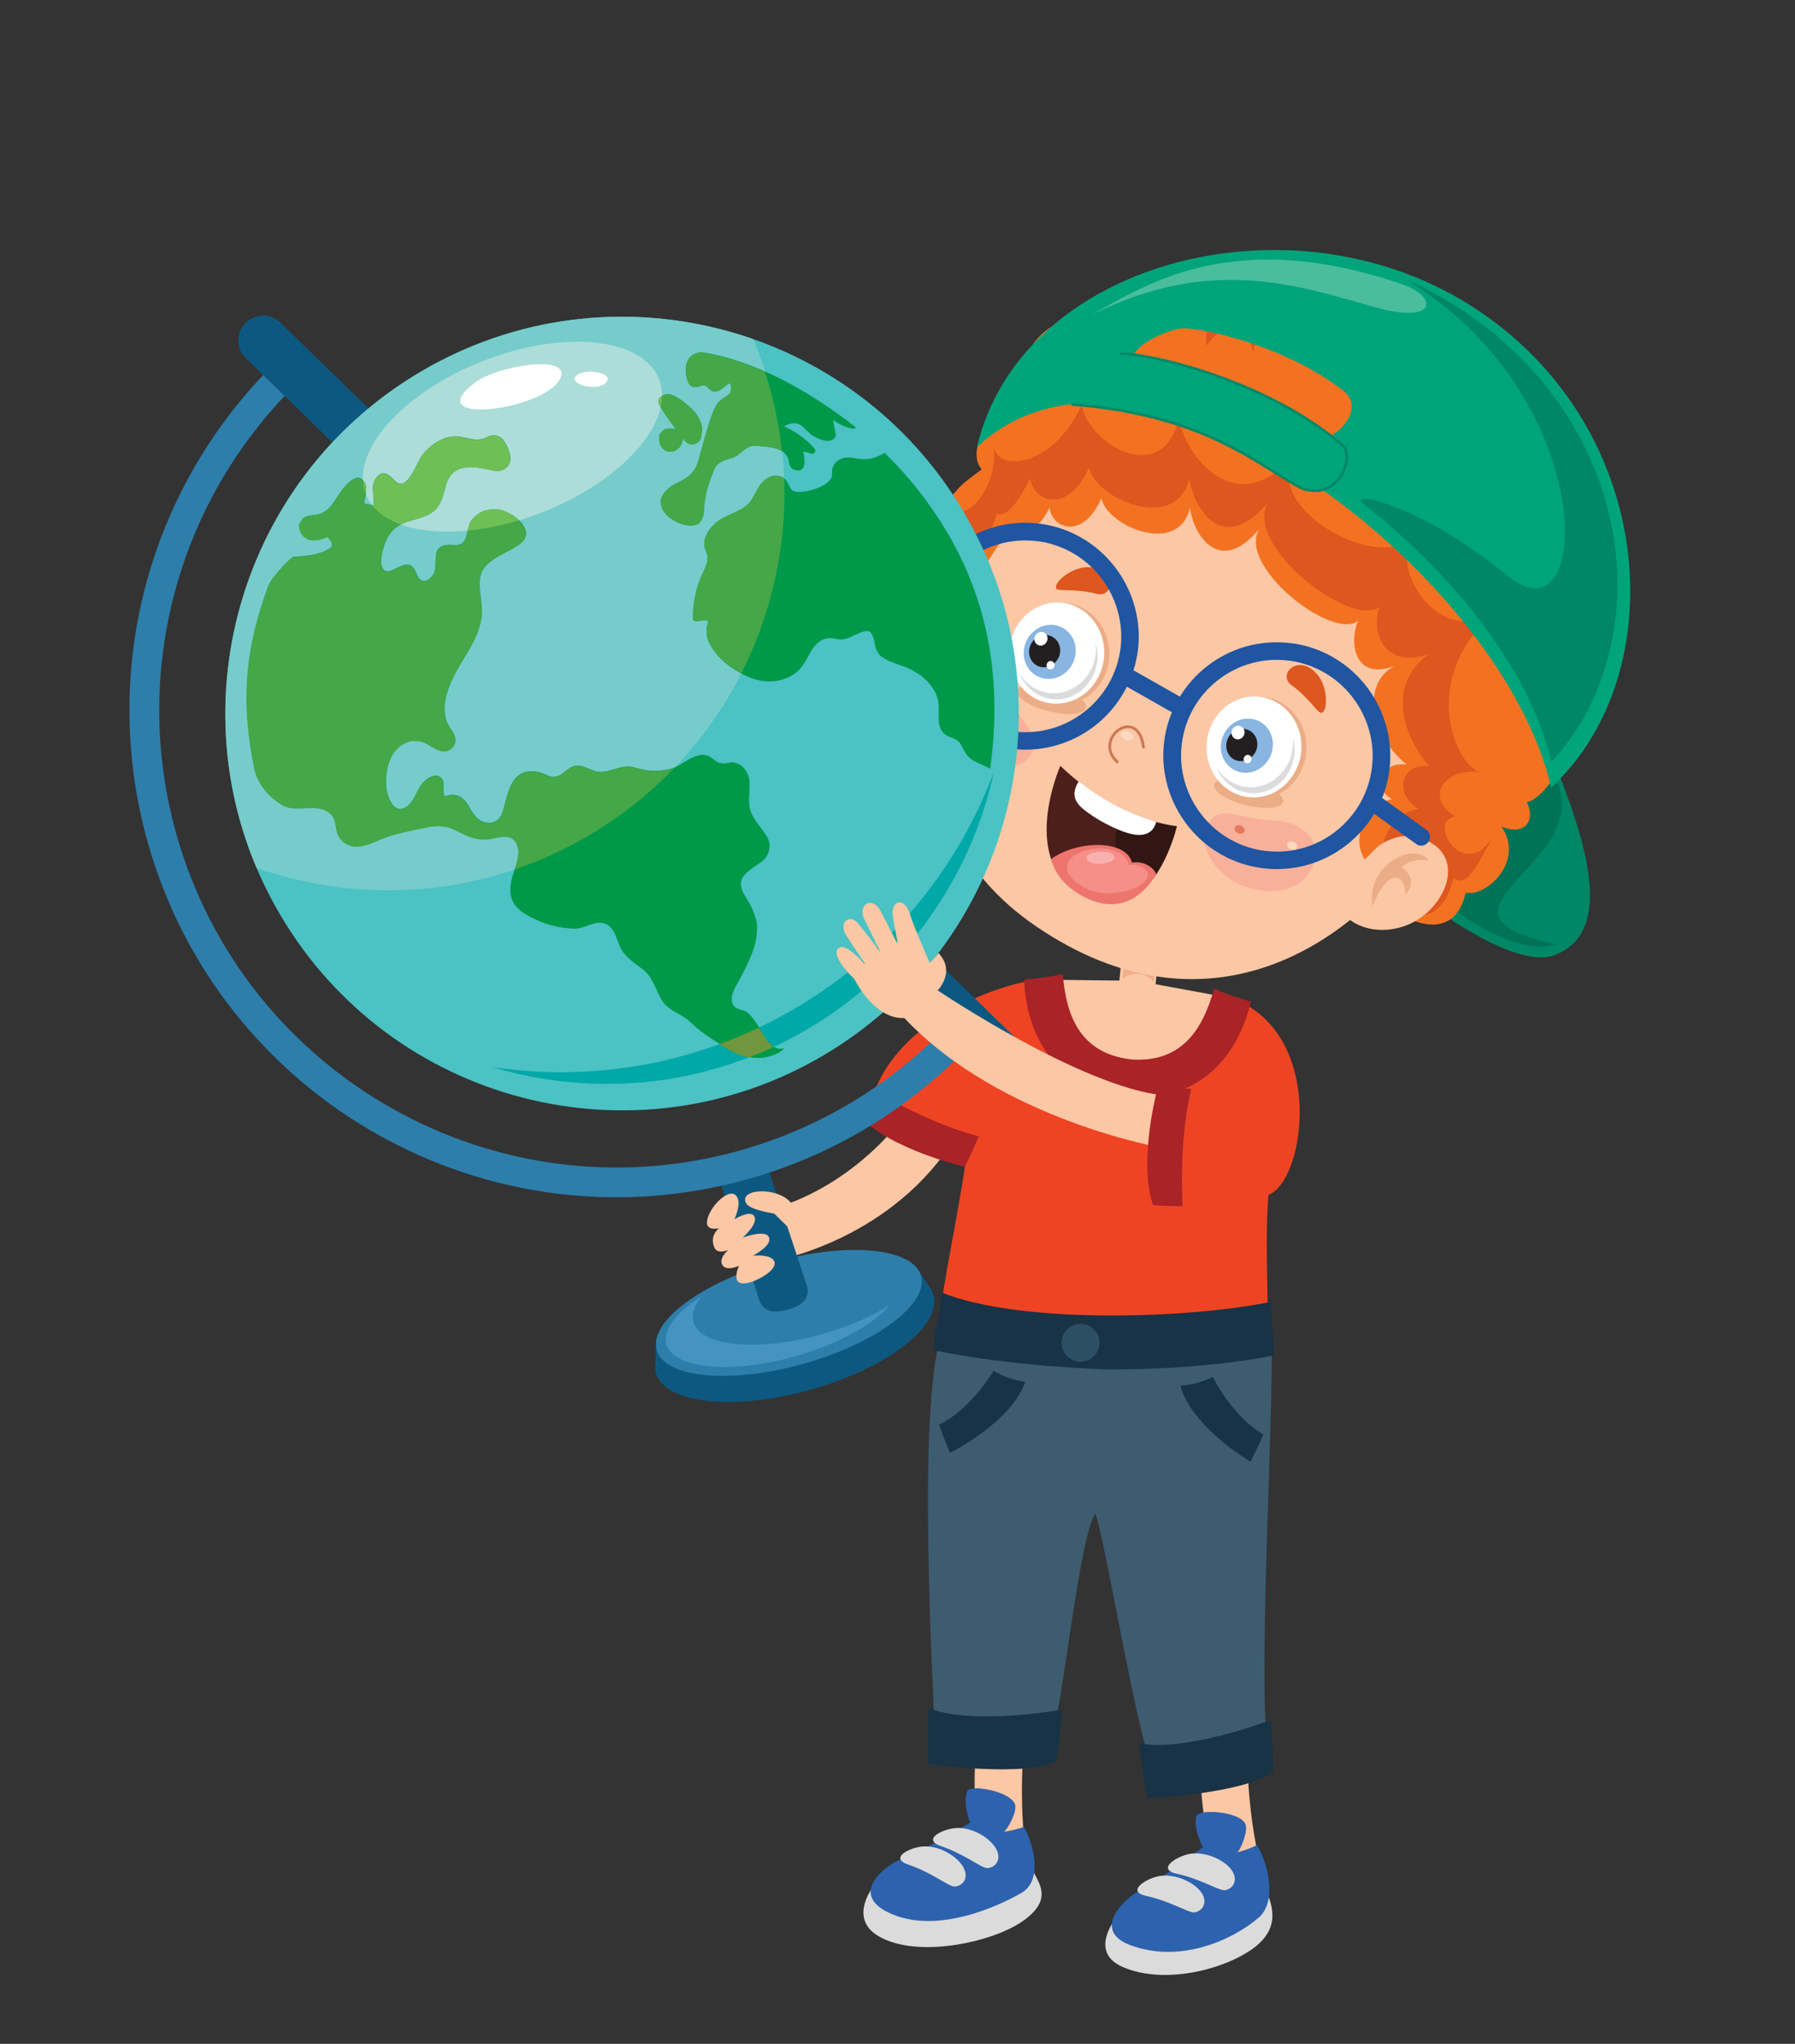 <svg xmlns="http://www.w3.org/2000/svg" id="Layer_1" data-name="Layer 1" viewBox="0 0 202.35 230.34"><rect x="0" y="0" width="202.35" height="230.34" fill="#333333" stroke="none"/><defs><style>      .cls-1 {        fill: #dcdbdb;      }      .cls-1, .cls-2, .cls-3, .cls-4, .cls-5, .cls-6, .cls-7, .cls-8, .cls-9, .cls-10, .cls-11, .cls-12, .cls-13, .cls-14, .cls-15, .cls-16, .cls-17, .cls-18, .cls-19, .cls-20, .cls-21, .cls-22, .cls-23, .cls-24, .cls-25, .cls-26, .cls-27, .cls-28, .cls-29, .cls-30, .cls-31, .cls-32, .cls-33, .cls-34, .cls-35, .cls-36, .cls-37, .cls-38, .cls-39, .cls-40, .cls-41 {        stroke-width: 0px;      }      .cls-2 {        fill: #a92327;      }      .cls-3 {        fill: #e37a5d;      }      .cls-4 {        fill: #dd571f;      }      .cls-5 {        fill: #009949;      }      .cls-6 {        fill: #00a8a7;      }      .cls-7 {        fill: #fcc7a5;      }      .cls-8 {        fill: #88b5e1;      }      .cls-9 {        fill: #76cccb;      }      .cls-10 {        fill: #adddd9;      }      .cls-11 {        fill: #1f55a1;      }      .cls-12 {        fill: #ef4423;      }      .cls-13 {        fill: #173345;      }      .cls-14 {        fill: #007356;      }      .cls-15 {        fill: #4abd9d;      }      .cls-16 {        fill: #0d5880;      }      .cls-17 {        fill: #45a748;      }      .cls-18 {        fill: #f58f88;      }      .cls-19 {        fill: #231f20;      }      .cls-20 {        fill: #ce7755;      }      .cls-21 {        fill: #70973e;      }      .cls-22 {        fill: #086;      }      .cls-23 {        fill: #4bc2c4;      }      .cls-24 {        fill: #fdd9c2;      }      .cls-25 {        fill: #4c1f1c;      }      .cls-26 {        fill: #2d4f66;      }      .cls-27 {        fill: #321614;      }      .cls-28 {        fill: #ebad86;      }      .cls-29 {        fill: #f9b09b;      }      .cls-30 {        fill: #2d62ae;      }      .cls-31 {        fill: #6fbf57;      }      .cls-32 {        fill: #f37221;      }      .cls-33 {        fill: #2d7eaa;      }      .cls-34 {        fill: #ed756d;      }      .cls-35 {        fill: #dadbdc;      }      .cls-36 {        fill: #fff;      }      .cls-37 {        fill: #efae87;      }      .cls-38 {        fill: #4594bf;      }      .cls-39 {        fill: #f8b1ae;      }      .cls-40 {        fill: #00a47b;      }      .cls-41 {        fill: #3e5c70;      }    </style></defs><g><path class="cls-7" d="M100.66,127.32s-6.23,7.88-16.24,9.52c.66,2.3,2.13,5.41,2.13,5.41,0,0,12.14-1.8,19.85-12.14-2.95-.98-5.74-2.79-5.74-2.79Z"></path><g><path class="cls-7" d="M119.33,110.43l6.86.08.49-5.02,4.08.4-.49,5.03,6.62,1.22c-.41,9.22-9.13,8.85-9.71,8.82h0s0,0-.02,0c0,0-.01,0-.01,0h0c-.57-.08-9.2-1.41-7.82-10.53Z"></path><path class="cls-37" d="M128.38,109.75c-.74-.07-1.42.17-1.83.59l.21-2.1,3.5.34-.21,2.1c-.32-.49-.94-.86-1.68-.93Z"></path></g><g><path class="cls-12" d="M117.83,110.37c-.71,7.79,4.12,11.18,9.32,10.95h0s.02,0,.03,0c.01,0,.02,0,.04,0h0c5.06,1.24,11.07-.95,11.88-8.74,10.39,4.15,8.04,20.53,3.9,22.07-.54,6.04.26,15.09-.31,17.74,0,0-7.28.81-18.48-.16h0s-.02,0-.03,0c-.01,0-.02,0-.03,0h0c-11.18-1.22-18.17-3.42-18.17-3.42-.05-2.71,2.47-13.73,3.11-19.77-2.29.24-7.78-2.5-11.12-3.9,2.31-11.28,17.65-14.99,19.87-14.78Z"></path><path class="cls-2" d="M108.78,131.49s-8.3-1.86-12-5.77c.55-1.38,1.45-3.02,1.45-3.02,0,0,6.06,3.8,12.11,5.36-.87,2.03-1.57,3.42-1.57,3.42Z"></path><path class="cls-2" d="M115.47,110.38s2.77-.2,4.34-.63c.36,4.79,2,8.97,7.67,9.64,5.69.44,8.11-3.35,9.39-7.98,1.45.72,4.13,1.46,4.13,1.46,0,0-2.06,11.81-13.82,10.63h0s-.07,0-.1-.01c-.04,0-.07,0-.11,0h0c-11.77-1.12-11.5-13.1-11.5-13.1Z"></path></g><g><path class="cls-7" d="M110.23,195.03c-.5,4.18-.53,8.68.24,13.32,2.88,1.4,4.93-1.86,4.93-1.86,0,0-.51-4.46.09-10.52.69-6.88-5.04-4.13-5.26-.93Z"></path><g><g><path class="cls-1" d="M116.34,210.45c.33,1.45,2.83,3.38-1.12,6.11-3.41,2.35-11.83,4.18-16.16,1.66-3.64-2.12-.39-5.93-.39-5.93l17.67-1.84Z"></path><path class="cls-30" d="M115.41,205.9c.76,1.14,2.46,5.87-.28,7.44-2.74,1.57-9.83,4.81-15.12,2.13-4.14-2.1-.46-5.23,2.15-6.23,2.61-1.01,7.86-4.22,7.86-4.22,0,0,.17,2.6,5.38.88Z"></path><path class="cls-30" d="M113.18,206.43c.33-.16,1.54-2.27,1.24-3.08-.55-1.52-5.03-2.26-5.36-1.52-.57,1.27.27,3.52.27,3.52,0,0,1.6,1.77,3.85,1.09Z"></path></g><path class="cls-1" d="M107.71,206.02c1.84-.17,4.08,1.16,4.68,2.54.59,1.38-.62,2.14-1.33,1.93-.71-.21-2.61-1.63-4.92-2.41-2.31-.77.1-1.94,1.57-2.06Z"></path><path class="cls-1" d="M104.02,208.1c1.84-.17,4.08,1.16,4.68,2.54.59,1.38-.62,2.14-1.33,1.93-.71-.21-2.61-1.63-4.92-2.41-2.31-.77.1-1.94,1.57-2.07Z"></path></g></g><g><path class="cls-7" d="M135.27,197.98c0,4.15.5,8.53,1.77,12.98,3.02,1.06,4.68-2.42,4.68-2.42,0,0-.99-4.25-1.11-10.22-.14-6.94-5.31-1.69-5.34-.34Z"></path><g><g><path class="cls-1" d="M142.78,213.11c.49,1.4,1.79,4.11-1.58,6.52-3.37,2.41-10.06,4.05-14.65,2.04-3.86-1.69-.79-5.44-.79-5.44l17.02-3.12Z"></path><path class="cls-30" d="M141.66,207.96c.88,1.05,2.62,6.12.21,8.17-3.01,2.57-8.85,5.15-14.41,3.1-4.36-1.61-1.05-5.14,1.43-6.44,2.48-1.3,7.33-5.09,7.33-5.09,0,0,.47,2.56,5.45.26Z"></path><path class="cls-30" d="M139.5,208.74c.31-.19,1.27-2.43.88-3.2-.72-1.45-5.25-1.67-5.5-.9-.42,1.33.67,3.46.67,3.46,0,0,1.79,1.57,3.95.64Z"></path></g><path class="cls-1" d="M134.02,208.95c1.81-.38,4.19.69,4.94,1.99.74,1.3-.37,2.19-1.1,2.07-.73-.12-2.78-1.32-5.16-1.83-2.38-.5-.12-1.94,1.32-2.23Z"></path><path class="cls-1" d="M130.59,211.45c1.81-.37,4.19.69,4.94,1.99.74,1.3-.37,2.19-1.1,2.07-.73-.12-2.78-1.32-5.17-1.83-2.38-.5-.12-1.94,1.32-2.23Z"></path></g></g><g><path class="cls-41" d="M105.34,195.18c7.55,2.95,10.12.33,13.25.19,1.03-1.7,3.01-21.97,4.87-24.8.96,1.99,4.83,25.67,6.29,27.88,3.12-.29,5.81.1,13.08-1.76-1.01-10.68.97-39.58.44-47.81-8.7,2.48-27.9,2.12-36.86.85-3.24,7.05-1.13,40.98-1.07,45.45Z"></path><path class="cls-13" d="M124.26,154.32s10.38.23,19.36-1.57c.02-2.03-.35-4.2-.33-6.04-8.86,1.85-27.94,2.61-37.15-1.04,0,1.84-.91,4.47-.9,6.5,8.96,1.86,18.99,2.13,19.03,2.14Z"></path><path class="cls-13" d="M136.71,155.17s2.21,4.5,5.71,6.49c-.47,1.15-1.45,3.08-1.45,3.08,0,0-6.69-3.94-7.9-8.57,2.23-.16,3.64-1,3.64-1Z"></path><path class="cls-13" d="M112.01,154.48s-2.52,4.33-6.15,6.08c.39,1.18,1.24,3.17,1.24,3.17,0,0,6.95-3.46,8.47-8-2.21-.31-3.56-1.25-3.56-1.25Z"></path><path class="cls-13" d="M119.74,192.67s-10.12,1.85-15.1-.19c-.04,2.41-.1,5.87.06,6.32,0,0,10.85,1.55,14.34-.32.34-1.35.47-3.77.71-5.8Z"></path><path class="cls-13" d="M143.28,193.83s-9.68,3.71-14.91,2.62c.33,2.38.81,5.8,1.04,6.21,0,0,10.93-.5,14.08-2.99.12-1.4-.12-3.8-.2-5.85Z"></path><path class="cls-26" d="M123.93,151.6c-.15,1.17-1.22,2-2.39,1.85h0c-1.17-.15-2-1.22-1.85-2.39h0c.15-1.17,1.22-2,2.39-1.85h0c1.17.15,2,1.22,1.85,2.39h0Z"></path></g><g><g><path class="cls-22" d="M173.76,81.98c2.47,7.11,10.15,22.53,1.39,25.69-5.38,1.96-20.48-9.16-26.6-18.59,9.77-10.34,25.21-7.1,25.21-7.1Z"></path><path class="cls-14" d="M175.67,88.45c3.47,9.14-16.65,14.41-.28,17.96-5.39,1.94-17.11-6.68-23.24-16.11,9.77-10.34,23.52-1.85,23.52-1.85Z"></path></g><g><g><path class="cls-7" d="M111.87,61.91c-5.3,6.7-14.22,29.47,4.96,42.51,19.06,12.96,35.9,2.55,44.42-10.98,10.3-16.29.5-32.35-11.22-38.61-18.29-9.76-31.07-1.89-38.17,7.09Z"></path><path class="cls-29" d="M116.36,84.76c-.75,1.89-4.05,2.3-6.64.51-2.59-1.78-3.23-4.65-2.2-6.85.94-2.01,4.16-2.71,6.18.45,1.89,2.95,3.44,3.92,2.66,5.88Z"></path><path class="cls-24" d="M110.03,78.87c-.1.25-.45.33-.76.19-.32-.13-.49-.44-.37-.68.1-.25.43-.34.76-.19.32.13.48.44.37.68Z"></path><path class="cls-24" d="M127.7,83.2c-.11.25-.49.32-.87.16-.36-.16-.58-.49-.47-.73.11-.25.49-.32.87-.14.37.15.59.48.48.71Z"></path><path class="cls-29" d="M147.89,97.84c-1.2,2.5-4.38,3.25-7.76,2-3.25-1.21-5.47-5.01-3.89-7.14,1.5-2.03,2.91-.49,7.18-.27,4.13.21,5.68,2.9,4.47,5.41Z"></path><path class="cls-24" d="M146.2,95.56c-.11.23-.42.3-.73.15-.29-.14-.44-.44-.33-.67.11-.22.44-.3.73-.16.3.15.44.45.33.68Z"></path><path class="cls-3" d="M140.66,96.12c-.11.23-.42.3-.73.16-.29-.14-.44-.44-.33-.67.11-.22.44-.3.73-.16.3.15.44.45.33.68Z"></path><path class="cls-3" d="M140.27,93.74c-.11.23-.43.29-.73.15-.29-.14-.44-.44-.33-.67.11-.22.44-.3.73-.16.3.15.44.45.33.68Z"></path><path class="cls-3" d="M137.99,94.9c-.11.23-.43.29-.73.15-.29-.14-.44-.44-.33-.67.11-.22.44-.3.73-.16.3.15.44.45.33.68Z"></path><path class="cls-3" d="M113.87,83.95c-.11.23-.42.3-.73.15-.29-.14-.44-.44-.33-.67.11-.22.44-.3.73-.16.3.15.44.45.33.68Z"></path><path class="cls-3" d="M113.48,81.58c-.11.23-.43.29-.73.15-.29-.14-.44-.44-.33-.67.11-.22.44-.3.73-.16.3.15.44.45.33.68Z"></path><path class="cls-3" d="M111.21,82.73c-.11.23-.43.29-.73.16-.29-.14-.44-.44-.33-.67.11-.22.44-.3.73-.16.3.15.44.45.33.68Z"></path><path class="cls-4" d="M122.59,63.92c3.34-.05,3.08,3.56,1.01,3-2.21-.59-4.27-.27-4.5-.55-.47-.64,1.61-2.43,3.49-2.45Z"></path><path class="cls-4" d="M148.56,76.09c-2.1-2.61-4.68-.09-2.95,1.14,1.86,1.33,2.94,3.13,3.31,3.1.78-.03.81-2.78-.36-4.25Z"></path><g><path class="cls-25" d="M119.53,86.31s-4.91,11.06,2.79,14.76c7.69,3.7,10.34-7.96,10.34-7.96,0,0-6.51-.47-13.13-6.8Z"></path><path class="cls-27" d="M126.28,91.07c-.71,2.89-1.13,7.19,1.49,10.01,3.55-2.07,4.89-7.97,4.89-7.97,0,0-2.94-.23-6.38-2.04Z"></path><path class="cls-34" d="M118.5,96.81c.4,1.81,1.87,3.39,3.96,4.4,3.81,1.82,6.42-.23,7.87-2.66-.13-.61-1.24-1.58-2.72-1.34-.69-2.65-6.25-2.5-9.11-.4Z"></path><path class="cls-18" d="M129.01,97.89c-.54-.44-1.36-.51-1.76-.41-.12-.54-.4-1.2-1.6-1.6-2.97-1-7.57,1.07-4.17,3.68,3.43,2.65,9.52-.05,7.52-1.67Z"></path><path class="cls-39" d="M122.75,96.3c.82-.47,2.53-.42,2.84.13.38.65-1.21,1.04-2.15.89-.95-.14-1.22-.73-.69-1.02Z"></path><path class="cls-36" d="M121.6,88.07c-.68,1.11-.77,2.1.63,3.21,1.31,1.04,3.36,2.14,4.86,2.59,1.82.56,2.94.04,3.24-1.24-3.06-.98-5.44-2.05-8.73-4.57Z"></path></g><path class="cls-20" d="M125.89,86c.06.03.14.01.17-.04.06-.06.05-.16,0-.22-1.13-1.01-.8-2.07-.6-2.48.37-.79,1.18-1.29,1.88-1.19.74.12,1.24.89,1.41,2.15,0,.08.09.14.18.13.08-.01.15-.09.13-.18-.25-1.9-1.16-2.33-1.67-2.4-.83-.14-1.78.45-2.22,1.36-.46.97-.21,2.04.67,2.86.02,0,.04,0,.05.02Z"></path><g><path class="cls-28" d="M125.05,74.01c-.18,3.17-2.75,5.61-5.73,5.45-2.98-.17-5.26-2.87-5.07-6.05.18-3.17,2.75-5.61,5.72-5.45,2.99.18,5.26,2.88,5.07,6.05Z"></path><path class="cls-28" d="M121.24,78.37c1.55.88,1.6,1.79.11,2.04-1.49.23-3.97-.28-5.51-1.16-1.55-.88-1.61-1.8-.11-2.04,1.49-.25,3.95.28,5.52,1.16Z"></path><path class="cls-36" d="M124.47,73.9c-.18,3.13-2.71,5.54-5.67,5.39-2.95-.15-5.19-2.83-5.01-5.98.18-3.14,2.72-5.56,5.67-5.4,2.95.17,5.19,2.84,5.01,5.98Z"></path><path class="cls-35" d="M123.72,74.18c.03-.62-.05-1.22-.22-1.78.04.32.06.64.04.99-.15,2.75-2.39,4.87-4.99,4.73-1.54-.08-2.85-.97-3.64-2.22.67,1.63,2.14,2.81,3.94,2.91,2.54.14,4.71-1.93,4.87-4.63Z"></path><path class="cls-8" d="M120.96,74.7c-.73,1.54-2.49,2.24-3.93,1.55-1.46-.68-2.04-2.47-1.32-4.02.73-1.54,2.49-2.24,3.94-1.55,1.44.69,2.04,2.49,1.3,4.03Z"></path><path class="cls-19" d="M119.33,74.12c-.44.92-1.48,1.33-2.36.93-.85-.41-1.21-1.48-.78-2.4.44-.93,1.5-1.34,2.35-.93.87.4,1.23,1.49.79,2.41Z"></path><path class="cls-36" d="M118.01,72.29c-.17.39-.62.58-.99.4-.37-.16-.52-.62-.34-1.01.19-.39.63-.57,1-.41.36.19.52.64.33,1.03Z"></path><path class="cls-36" d="M118.84,75.16c-.12.24-.39.34-.61.24-.23-.1-.31-.38-.21-.62.12-.24.38-.36.61-.24.22.1.31.38.2.62Z"></path></g><g><path class="cls-28" d="M147.27,84.59c-.18,3.18-2.75,5.61-5.73,5.45-2.98-.16-5.26-2.87-5.08-6.05.18-3.18,2.75-5.62,5.73-5.46,2.99.18,5.26,2.87,5.08,6.05Z"></path><path class="cls-28" d="M143.47,88.96c1.55.88,1.6,1.79.11,2.03-1.5.24-3.97-.28-5.52-1.16-1.56-.88-1.61-1.79-.11-2.03,1.5-.25,3.96.28,5.52,1.16Z"></path><path class="cls-36" d="M146.7,84.48c-.19,3.13-2.72,5.54-5.66,5.38-2.96-.15-5.2-2.83-5.02-5.97.18-3.15,2.72-5.55,5.66-5.39,2.96.17,5.2,2.84,5.02,5.99Z"></path><path class="cls-35" d="M145.94,84.75c.03-.6-.06-1.2-.23-1.76.05.32.06.64.04.99-.15,2.75-2.38,4.87-4.98,4.74-1.54-.09-2.85-.97-3.64-2.24.68,1.62,2.14,2.82,3.94,2.91,2.54.14,4.71-1.94,4.88-4.64Z"></path><path class="cls-8" d="M143.18,85.28c-.73,1.53-2.49,2.24-3.93,1.55-1.46-.69-2.04-2.48-1.31-4.03.72-1.55,2.48-2.24,3.93-1.55,1.45.67,2.04,2.48,1.31,4.03Z"></path><path class="cls-19" d="M141.55,84.69c-.43.93-1.48,1.33-2.36.94-.85-.41-1.2-1.49-.77-2.41.43-.92,1.49-1.34,2.35-.93.87.41,1.22,1.49.79,2.41Z"></path><path class="cls-36" d="M140.22,82.87c-.18.39-.62.56-.98.39-.36-.17-.52-.63-.34-1.01.19-.39.62-.57,1-.4.36.18.51.64.32,1.03Z"></path><path class="cls-36" d="M141.05,85.74c-.11.24-.39.34-.6.25-.22-.12-.32-.39-.21-.63.11-.24.38-.35.61-.24.21.1.3.37.19.61Z"></path></g></g><g><path class="cls-32" d="M156.17,102.78c-2.18,1.02-3.83-3.53-.61-4.37-4.14-2.15-2.16-7.84,1.36-8.33-2.48-1.48-1.17-4.29,1.66-3.91-3.62-2.85-5.46-8.77-1.44-11.1-4.43,1.66-5.11-2.62-4.04-5.11-2.89,2.3-13.7-6.19-11.14-10.35-4.61,5.53-7.51.4-7.81-2.39-1.26,5.53-9.4,2.07-9.99-1.07-2.07,4.72-5.55,3.45-5.85,1.07-1.68,3.5-3.93,2.86-4.3,2.34-2.53,2.89-4.6,7.28-6.27,10.2-3.15-.21-4.58-7.02-1.28-9.17-1.05-4.57,2.93-6.63,4.21-7.7-2.1-2.24,1.94-8.62,5.02-7.62-2.05-6.36,3.92-12.04,11.25-8.19-.38-4.3,8.83-7.69,8.46-2.41,7.38-7.06,16.59-.65,16.5,4.17,5.28-7.18,7.34-.32,6.02,1.27,6.24-7.28,12.63,2.88,7.06,5.13,7.03-.56,12.87,8.76,11.98,14.4,5.92-3.75,7.22,3.82.47,3.52,9.29,4.48,2.98,13.87-2.27,13.11,5.17,5.58-.94,13.96-3.05,14.12,1.07,2.1-.27,3.86-2.86,2.76,2.68,3.85-1.64,7.96-4.02,7.46-1.37,5.92-6.78,2.73-6.78,2.73,0,0,.08-1.66-2.29-.55Z"></path><path class="cls-4" d="M108.29,57.66c1.76-.02,4.33-3.78,3.67-7.55.43,3.43,7.01,2.3,9.97-4.48.84,4.54,9.2,9.35,11,1.41.43,4.01,6.35,12.08,12.97,4.16-3.67,5.98,8.82,12.94,12.97,9.64-1.53,3.57,2.61,11.15,8.98,8.75-7.87,7.5-3.64,16.75-1,17.43-4.06-.54-6.33,2.87-2.77,5-3.36.45,1.01,7.51,4.17,2.33-2.04,3.92-3.02,5.59-4.4,4.6-1.22,5-4.26,4.19-4.26,4.19,0,0-.96-1.34-3.23-.42.13-.92.72-1.79,2.02-2.12-4.7-2.43-2.45-8.9,1.53-9.44-2.81-1.67-2.02-5.22,1.19-4.79-4.29-5.25-3.63-10.23.06-12.7-5.03,1.89-6.8-2.5-5.58-5.32-3.27,2.62-15.52-7.03-12.63-11.74-5.22,6.26-8.51.45-8.86-2.72-1.42,6.27-10.65,2.36-11.32-1.22-2.35,5.36-6.29,3.93-6.64,1.22-1.9,3.97-3.35,4.47-3.77,3.88-.28,1.95-2.41,4.56-5.17,10-1.27-.17-1.63-5.03.54-4.72-.67-.96-.42-2.28.58-5.38Z"></path><path class="cls-4" d="M167.1,56.57c3.61-3.68,1.79-10.08-5.54-6.92,7.19.17,5.54,6.92,5.54,6.92Z"></path><path class="cls-4" d="M124.73,39.77c-.25-6.71-5.95-6.16-6.62,1.81,3.54-6.3,6.62-1.81,6.62-1.81Z"></path><path class="cls-4" d="M173.13,76.39c8.57,1.53,7.57-6.61.32-5.32,6.03,3.92-.32,5.32-.32,5.32Z"></path><path class="cls-4" d="M141.24,39.74c2.32-8.43-5.84-8.15-5.25-.78,4.45-5.68,5.25.78,5.25.78Z"></path></g><g><path class="cls-7" d="M155.31,95.42s2.97-2.53,6.32-.24c3.52,2.43.76,7.93-3.55,9.27-4.32,1.33-8.25-1.37-7.28-4.59l4.5-4.43Z"></path><path class="cls-28" d="M161.09,96.99c-1.67-2.26-7.15.47-6.35,5.16,1.5-4.02,3.52-4.1,3.71-1.36.86-.98.91-2.05-.43-3.06,1.26-1.19,3.07-.73,3.07-.73Z"></path></g></g><g><path class="cls-40" d="M110.12,50.42c18.34-17.38,59.2,14.11,64.74,38.33,13.87-12.8,12.11-40.93-9.14-54.36-20.39-12.87-50.71-4.89-55.6,16.04ZM133.08,37.02c1.73-.23,11.71,1.77,18.4,7.06,2.66,2.11-1.16,6-3.83,5.55-6.44-3.67-14.74-7.01-19.72-7.35-2.04-2.86,3.43-5.02,5.16-5.26Z"></path><path class="cls-22" d="M170,64.93c9.42,7.79,10.47-19.56-10.79-32.98-.22-.14-.44-.27-.67-.4,1.85.8,3.66,1.73,5.38,2.81,21.26,13.43,22.97,38.64,10.96,51.53-2.33-10.22-10.97-21.2-21.46-29.31-.7-1.33,7.52.86,16.58,8.35Z"></path><path class="cls-40" d="M126.44,39.85c3.8.11,16.65,3.18,24.91,10.33,1.5,1.13-.45,6.51-4.64,4.8-4.7-2.48-10.84-8.23-25.75-9.39l5.48-5.75Z"></path><path class="cls-22" d="M147.44,55.37c1.91.41,3.28-.64,3.98-1.89.76-1.34.77-2.86,0-3.41-8.21-7.12-21.04-10.26-24.99-10.37-.08,0-.15.06-.16.15,0,.09.06.15.14.15,3.93.11,16.65,3.22,24.82,10.3.62.47.58,1.86-.08,3.04-.36.63-1.72,2.6-4.42,1.51-.87-.46-1.8-1.04-2.87-1.7-4.57-2.86-10.82-6.77-22.92-7.71-.09,0-.16.06-.16.14,0,.08.05.15.13.16,12.04.93,18.25,4.82,22.79,7.66,1.07.67,1.99,1.25,2.9,1.73.28.11.54.2.81.25Z"></path><path class="cls-15" d="M158.08,32.05c4.06,1.39,3.96,4.56-3.07,2.57-8.83-2.48-18.46-5.85-31.97.86,6.52-3.66,16.29-9.86,35.03-3.44Z"></path></g><path class="cls-11" d="M160.67,93.43l-4.86-3.5c.41-1.03.69-2.11.82-3.21.69-5.6-2.47-11.07-7.67-13.31-1.04-.45-2.14-.75-3.26-.91,0,0-.03,0-.03,0,0,0,0,0,0,0l-.19-.02c-3.39-.41-6.74.51-9.43,2.62-1.22.95-2.24,2.1-3.04,3.41l-5.23-2.97c.24-.75.4-1.52.5-2.28.68-5.59-2.47-11.07-7.67-13.31-1.04-.45-2.14-.75-3.26-.91l-.21-.03c-3.39-.41-6.74.52-9.43,2.62-2.69,2.1-4.4,5.13-4.82,8.52-.68,5.6,2.47,11.07,7.67,13.31,1.04.45,2.14.75,3.26.91,0,0,.02,0,.02,0l.19.02c5.38.66,10.58-2.15,13-7l5.08,2.88c-.44,1.07-.74,2.19-.88,3.34-.68,5.59,2.47,11.07,7.67,13.3,1.04.45,2.14.75,3.26.91l.21.03c3.39.41,6.74-.52,9.43-2.62,1.26-.99,2.31-2.17,3.11-3.52l4.85,3.49s.02.01.03.02h.02c.07.04.15.06.23.08,0,0,.02,0,.02,0,0,0,.02,0,.02,0,.43.05.84-.17,1.03-.56.23-.49.02-1.07-.46-1.31ZM150.59,93.68c-2.27,1.78-5.1,2.57-7.96,2.21l-.18-.02c-.95-.13-1.88-.39-2.75-.77-4.39-1.89-7.06-6.51-6.48-11.24.35-2.86,1.79-5.42,4.06-7.2,2.28-1.78,5.11-2.57,7.97-2.21l.18.02c.95.13,1.88.39,2.75.77,4.39,1.89,7.06,6.51,6.48,11.24-.35,2.87-1.8,5.42-4.07,7.2ZM114.3,82.44l-.17-.03s-.02,0-.02,0c-.95-.13-1.88-.39-2.76-.77-4.39-1.89-7.06-6.51-6.48-11.24.35-2.86,1.8-5.42,4.07-7.2,2.27-1.78,5.1-2.56,7.96-2.21l.19.02c.95.13,1.87.39,2.75.77,4.39,1.89,7.05,6.51,6.48,11.24-.72,5.91-6.12,10.13-12.02,9.42Z"></path></g></g><g><path class="cls-16" d="M105,145.36l-1.39-2.09-.36.53c-3.03-1.56-9-1.57-15.43.23-6.43,1.8-11.52,4.91-13.3,7.81l-.57-.19-.1,2.69h0c.02.12.04.24.07.36.98,3.49,8.78,4.35,17.42,1.93,8.65-2.42,14.87-7.2,13.89-10.69-.06-.2-.14-.4-.24-.58Z"></path><path class="cls-33" d="M74.02,152.13c.89,3.18,8.28,3.88,16.51,1.58,8.23-2.31,14.19-6.74,13.3-9.92-.89-3.17-8.28-3.87-16.51-1.57-8.23,2.3-14.18,6.74-13.29,9.91Z"></path><path class="cls-38" d="M92.65,150.36c-7.22,2.02-13.7,1.4-14.48-1.38-.25-.89.12-1.91.98-2.93-2.87,1.8-4.48,3.82-4.03,5.44.78,2.78,7.26,3.4,14.48,1.38,4.9-1.37,8.88-3.61,10.68-5.77-2.02,1.27-4.66,2.42-7.64,3.25Z"></path><path class="cls-16" d="M88.81,147.6c1.49-.42,2.57-1.22,2.15-2.71l-4.31-13c-.42-1.48-1.96-2.35-3.45-1.93-1.49.41-2.36,1.96-1.94,3.45l4.3,12.99c.42,1.49,1.76,1.61,3.24,1.2Z"></path><path class="cls-33" d="M84.27,132.9c10.07-2.82,19.06-8.4,26.01-16.14.62-.7.57-1.75-.13-2.37-.69-.62-1.75-.56-2.37.13-6.52,7.27-14.96,12.5-24.42,15.15-27.35,7.65-55.83-8.37-63.49-35.72-5.15-18.39.25-38.02,14.1-51.21.67-.64.69-1.71.05-2.38-.64-.66-1.7-.69-2.38-.06-14.74,14.05-20.49,34.95-15.01,54.55,8.16,29.14,38.49,46.2,67.62,38.05Z"></path><path class="cls-16" d="M113.61,121.99c.46-.13.89-.38,1.25-.74,1.08-1.11,1.05-2.88-.06-3.96L31.61,36.36c-1.11-1.08-2.88-1.05-3.96.05-1.07,1.11-1.05,2.88.06,3.96l83.19,80.92c.74.72,1.78.95,2.71.69Z"></path><g><path class="cls-23" d="M108.66,57.73c12.53,21.28,5.43,48.69-15.85,61.22-21.28,12.53-48.69,5.43-61.22-15.85-12.53-21.28-5.43-48.69,15.85-61.22,21.28-12.53,48.69-5.43,61.22,15.85Z"></path><path class="cls-6" d="M89.67,113.62c-10.7,6.3-22.73,8.34-34.12,6.65,11.5,3.44,24.34,2.26,35.5-4.3,11.16-6.57,18.42-17.23,20.99-28.95-4.05,10.78-11.67,20.31-22.37,26.6Z"></path><path class="cls-9" d="M28.93,97.82c11.99,4.19,25.67,3.28,37.47-3.66,19.56-11.51,27.14-35.6,18.51-55.94-11.99-4.19-25.67-3.28-37.47,3.67-19.56,11.51-27.14,35.6-18.51,55.94Z"></path><path class="cls-10" d="M74.3,42.74c1.84,4.71-4.06,11.42-13.19,15-9.13,3.57-18.03,2.65-19.87-2.05-1.84-4.71,4.06-11.42,13.19-15,9.13-3.57,18.03-2.65,19.87,2.05Z"></path><path class="cls-36" d="M53.62,43.07c2.47-1.85,10.97-3.27,9.51-.37-1.81,3.6-16.14,5.34-9.51.37Z"></path><path class="cls-36" d="M65.1,42.23c1-.69,3.89-.25,3.34.73-.77,1.37-4.83.29-3.34-.73Z"></path><path class="cls-5" d="M106.75,59.94c5.03,8.54,6.14,17.58,4.87,26.68-.04,0-.08-.02-.12-.04-.84-.52-1.86-.66-2.49-1.49-.77-1-.51-1.55-1.81-1.99-2.21-.74-.94-2.99-1.59-4.65-.58-1.49-1.82-2.52-3.26-3.15-.97-.42-2.05-.65-2.93-1.26-.34-.24-.53-.57-.68-.95-.2-.48-.2-2.09-1.1-1.97-.89.12-1.63.76-2.52.92-.53.1-1.01-.12-1.53-.12-1.08,0-1.76.75-2.25,1.63-.44.78-.86,1.67-1.58,2.24-1.55,1.21-3.64,1.27-5.41.49-1.78-.79-3.59-2.09-4.43-3.9-.3-.64-.37-1.41-.14-2.08.27-.8-.95-.18-1.41-.29-.15-.04-.27-.18-.26-.34.02-1.54.28-3.09.86-4.52.43-1.06,1.14-1.91.59-3.11-.18-.39-.22-.91-.09-1.32.36-1.16,1.26-1.98,2.34-2.5.87-.42,1.99-.78,2.64-1.53.55-.63.78-1.42,1.28-2.08.61-.8,1.57-1.28,2.53-.79.8.41.54,1.64,1.74,1.62.85-.02,1.83-.23,2.59-.63.47-.25,1.12-.62,1.2-1.23.03-.21-.02-.61.06-.83.19-.54.46-.82,1-1.05.52-.23,1.12-.14,1.66-.04,1.27.25,2.14,0,3.22-.62,2.67,2.59,5.04,5.57,7.02,8.93ZM86.09,96.91c.67-.66.88-1.72.41-2.55-.56-.99-1.4-1.74-1.83-2.82-.41-1.05-.14-2.21-.17-3.3-.03-1.17-.79-2.27-2.01-2.33-.06,0-.11,0-.15.02-.64.12-1.18.19-1.72-.22-.19-.15-.36-.27-.56-.4-.3-.19-.72-.28-1.07-.23-1.3.18-2.2,1.28-3.48,1.58-1.77.42-2.59.18-4.2-.21-1.41-.34-2.71.81-4.13.47-.92-.22-1.84-1-2.82-.44-.88.5-1.42,1.45-2.63.91-.59-.26-1.07-.46-1.73-.47-2.58-.04-2.76,2.83-3.35,4.62-.34,1.02-1.25,1.44-2.25,1.04-.84-.34-1.23-1.2-1.67-1.92-.55-.89-1.45-1.35-2.44-.94-.43.18-.28-1.09-.28-1.24,0-.25-.06-.58-.24-.77-.59-.64-1.4-.15-1.92.33-.89.82-1.03,2.21-2.06,2.9-1.46.98-2.19-1.37-2.26-2.3-.07-.89.05-1.79.3-2.64.5-1.78,2.38-3.16,4.18-2.24.81.41,1.94,1.4,2.88.6.85-.72.36-1.59-.17-2.36-1.08-1.6-.53-3.67.19-5.28,1.13-2.52,3.09-4.53,3.4-7.38.18-1.63-.83-3.97.3-5.39.99-1.25,2.78-1.72,4.02-2.67,2.02-1.53-.97-3.7-2.49-3.86-1.13-.12-2.12.21-2.87,1.06-.9,1.02-.23,3.13-2.15,2.94-.74-.07-1.73-.03-1.92.89-.13.62-.05,1.24-.14,1.86-.13.89-1.52,2.17-2.12.45-.1-.3-.23-.47-.42-.71-.49-.61-1.47-.07-1.97.19-.47.24-1.15.62-1.5-.25-.18-.44-.06-1.07.03-1.51.24-1.14.7-2.27,1.66-2.97,1.22-.88,2.88-.79,4.1-1.73.92-.7,1.14-1.96,1.44-3.01.62-2.15,2.46-2.22,4.36-1.83,1,.21,2.07.59,2.71-.44.45-.72-.04-1.84-.41-2.48-.5-.86-1.32-1.01-2.15-.57-1.24.66-2.58-.32-3.9-.1-1.35.22-2.39,1-3.25,2.03-.59.72-1.67,4.11-2.94,3.1-.58-.46-1.28-1.57-2.13-.67-.96,1.03-.24,2.07-.46,3.3-.35-.08-.7-.16-1.05-.24.03-.3.09-.59.16-.89.06-.28.06-.54.06-.82,0-.45-.26-.9-.65-1.12-.65-.36-1.69.83-2,1.23-.97,1.22-1.44,2.77-3.21,2.91-.4.03-.92.13-1.29.39-.14.23-.28.46-.41.69,0,.04,0,.09,0,.13.04.79.58,1.54,1.42,1.61.61.05,1.12-.08,1.69-.31.03-.01.06-.02.09-.04.71.69.7,1.17-.03,1.44-.38.25-.83.37-1.26.49-.81.22-1.69.24-2.52.3-.27.02-2.48,2.26-2.86,3.3-2.53,6.87-3.16,12.74-1.57,20.57.24,1.2,1.12,2.88,3.14,4.1,1.63.98,3.92-.41,5.47,1.02.68.63.46,1.56.81,2.31.25.53.54.83,1.04,1.1,1.22.67,2.7-.1,3.83-.57,1.52-.63,3.18-.91,4.78-1.27.87-.19,1.68-.32,2.57-.12.8.18,1.55.65,2.31.98,1.02.45,1.97.53,3.06.3,1.05-.22,2.18-.46,2.64.84.31.88-.04,1.89-.33,2.73-.37,1.09-.69,2.17-.3,3.3.43,1.26,1.95,1.98,3.07,2.47,1.21.53,2.51.78,3.82.86,1.5.09,2.82-1.33,4.1-.28.64.52.85,1.51,1.17,2.25.27.62.7,1.1,1.2,1.54.57.49,1.22.88,1.77,1.4.75.71,1.24,2.24,1.75,3.12.72,1.24,2.32,1.56,3.3,2.55,1.12,1.13,2.86,2.19,4.26,3.01,4,2.33,6.61-.25,6.22-.12-1.17.39-2.01-1.03-2.5-1.87-.33-.58-1.02-1.68-1.54-2.1-.68-.56-1.67-.23-1.82-1.39-.1-.82.51-1.71.88-2.39.46-.86.9-1.72,1.27-2.62.49-1.2.78-2.37.67-3.66-.04-.51-.44-1.51-.66-1.98-.41-.86-1.29-1.74-1.11-2.77.18-1.08,1.83-1.75,2.55-2.46ZM75.24,48.33c-.08-.02-.17-.02-.26.04-.29.16-.54.41-.66.71-.05.11-.03.23.01.32-.06.59.23,1.18.79,1.44.03.02.06.03.1.04.04.02.08.02.11.02.79.13,1.55-.52,1.62-1.31,0-.08,0-.16,0-.24.05.07.1.14.15.21.4.52.82.67,1.43.38.44-.21.56-.68.56-1.15.05-.06.09-.14.08-.24-.04-1.13-.59-1.93-1.41-2.68-.57-.51-1.88-1.64-2.73-1.43-.44.11-1.02.55-.75,1.08.52,1.01,1.25,1.96,1.96,2.9-.3-.13-.67-.16-1.01-.09ZM90.98,48.53c.46.6,1.43,1.06,2.17,1.15.37.04.96-.1,1.05-.54.07-.35-.28-1.36-.27-1.82.66.5,1.37.84,2.2.99.13.02.27-.04.36-.14-5.17-4.07-11.46-7.6-17.44-8.48-1.95.19-1.97,2.12-1.47,3.39.11.28.45.57.76.56.64-.03.98-.5,1.51.1.59.67,1.18.37,1.79-.12.1-.08.21-.17.31-.25.41-.36.54-.06.4.9-.3.32-.78.56-1.12.84-.5.41-.75,1.07-.97,1.66-.63,1.68-1.03,3.47-1.54,5.19-.37,1.25-1.07,1.84-2.22,2.38-.66.31-1.21.67-1.65,1.25-1.5,2,2.06,4.26,3.81,3.48.02,0,.04-.02.06-.03,0,0,0,0,0,0,0,0,0,0,0,0,0,0,0,0,0,0,.06-.03.1-.07.12-.12.33-.36.48-.75.5-1.26.06-1.09.22-2.07.56-3.11.19-.58.41-1.16.66-1.71.36-.8,1.09-.99,1.86-1.19,1.03-.27,1.66-1.52,2.75-1.41,1.4.14,3.55.08,3.77,1.86.06.48.33.81.8.9,1.2.22.99-1.26.82-2.13.31.09.62.18.92.26.36.1.55-.34.33-.59-.97-1.1-2.12-1.92-3.44-2.49.77-.39,1.64-.72,2.56.51Z"></path><path class="cls-21" d="M82.13,118.28c.83.49,1.61.76,2.3.89.93-.36,1.86-.75,2.78-1.18-.59-.39-1.05-1.16-1.36-1.7-.08-.14-.18-.3-.29-.48-1.47.7-2.95,1.32-4.45,1.87.35.21.69.42,1.02.61Z"></path><path class="cls-17" d="M76.1,86.46c-2.8,2.93-6.04,5.53-9.71,7.69-2.71,1.6-5.52,2.87-8.38,3.84.28-.82.6-1.8.3-2.66-.46-1.31-1.59-1.07-2.64-.84-1.09.23-2.04.16-3.06-.3-.75-.33-1.5-.79-2.31-.98-.88-.2-1.7-.07-2.57.12-1.6.35-3.26.63-4.78,1.27-1.13.47-2.61,1.24-3.83.57-.51-.28-.8-.57-1.04-1.1-.35-.76-.13-1.68-.81-2.31-1.56-1.43-3.84-.04-5.47-1.02-2.01-1.21-2.89-2.89-3.14-4.1-1.59-7.83-.97-13.71,1.57-20.57.38-1.04,2.59-3.28,2.86-3.3.84-.06,1.71-.08,2.52-.3.43-.12.88-.24,1.26-.49.73-.28.74-.76.03-1.44-.03.01-.06.02-.09.04-.57.23-1.08.36-1.69.31-.85-.07-1.38-.81-1.42-1.61,0-.05,0-.09,0-.13.13-.23.27-.46.41-.69.36-.26.89-.36,1.29-.39,1.78-.14,2.24-1.68,3.21-2.91.32-.4,1.36-1.59,2-1.23.39.22.65.67.65,1.12,0,.28,0,.54-.06.82-.07.29-.12.59-.16.89.35.08.7.16,1.05.24.21-1.22-.51-2.26.46-3.3.84-.91,1.54.21,2.13.67,1.28,1.01,2.35-2.38,2.94-3.1.86-1.04,1.9-1.81,3.25-2.03,1.32-.21,2.65.76,3.9.1.83-.44,1.66-.29,2.15.57.37.64.86,1.76.41,2.48-.64,1.03-1.72.65-2.71.44-1.9-.39-3.74-.32-4.36,1.83-.3,1.04-.52,2.3-1.44,3.01-1.22.93-2.88.84-4.1,1.73-.96.7-1.42,1.83-1.66,2.97-.09.44-.21,1.06-.03,1.51.35.87,1.04.49,1.5.25.5-.26,1.48-.8,1.97-.19.19.24.32.41.42.71.6,1.72,1.99.43,2.12-.45.09-.62.01-1.24.14-1.86.19-.92,1.18-.97,1.92-.89,1.93.19,1.25-1.92,2.15-2.94.76-.86,1.75-1.18,2.87-1.06,1.51.16,4.51,2.33,2.49,3.86-1.24.94-3.03,1.42-4.02,2.67-1.13,1.42-.12,3.76-.3,5.39-.31,2.86-2.27,4.86-3.4,7.38-.72,1.61-1.27,3.69-.19,5.28.52.77,1.02,1.64.17,2.36-.94.8-2.08-.19-2.88-.6-1.8-.92-3.68.46-4.18,2.24-.24.85-.36,1.75-.3,2.64.07.92.81,3.28,2.26,2.3,1.03-.69,1.17-2.08,2.06-2.9.52-.48,1.33-.97,1.92-.33.18.19.24.52.24.77,0,.15-.16,1.42.28,1.24.99-.4,1.9.05,2.44.94.44.72.83,1.58,1.67,1.92,1.01.4,1.91-.02,2.25-1.04.6-1.79.78-4.66,3.35-4.62.66.01,1.14.21,1.73.47,1.21.53,1.75-.41,2.63-.91.98-.55,1.9.22,2.82.44,1.42.34,2.73-.81,4.13-.47,1.62.39,2.43.62,4.2.21.21-.05.4-.12.59-.2ZM79.04,39.69c-1.95.19-1.97,2.12-1.47,3.39.11.28.45.57.76.56.64-.03.98-.5,1.51.1.59.67,1.18.37,1.79-.12.1-.08.21-.17.31-.25.41-.36.54-.06.4.9-.3.32-.78.56-1.12.84-.5.41-.75,1.07-.97,1.66-.63,1.68-1.03,3.47-1.54,5.19-.37,1.25-1.07,1.84-2.22,2.38-.66.31-1.21.67-1.65,1.25-1.5,2,2.06,4.26,3.81,3.48.02,0,.04-.02.06-.03,0,0,0,0,0,0,0,0,0,0,0,0,0,0,0,0,0,0,.06-.03.1-.07.12-.12.33-.36.48-.75.5-1.26.06-1.09.22-2.07.56-3.11.19-.58.41-1.16.66-1.71.36-.8,1.09-.99,1.86-1.19,1.03-.27,1.66-1.52,2.75-1.41.92.09,2.17.1,2.98.6-.32-3-.95-5.99-1.9-8.93-2.4-1.07-4.84-1.84-7.24-2.2ZM75.24,48.33c-.08-.02-.17-.02-.26.04-.29.16-.54.41-.66.71-.05.11-.03.23.01.32-.06.59.23,1.18.79,1.44.03.02.06.03.1.04.04.02.08.02.11.02.79.13,1.55-.52,1.62-1.31,0-.08,0-.16,0-.24.05.07.1.14.15.21.4.52.82.67,1.43.38.44-.21.56-.68.56-1.15.05-.06.09-.14.08-.24-.04-1.13-.59-1.93-1.41-2.68-.57-.51-1.88-1.64-2.73-1.43-.44.11-1.02.55-.75,1.08.52,1.01,1.25,1.96,1.96,2.9-.3-.13-.67-.16-1.01-.09ZM88.41,53.9s-.1-.07-.15-.1c-.96-.49-1.92,0-2.53.79-.5.66-.73,1.45-1.28,2.08-.65.75-1.77,1.11-2.64,1.53-1.07.52-1.97,1.35-2.34,2.5-.13.41-.09.93.09,1.32.56,1.2-.16,2.05-.59,3.11-.58,1.44-.84,2.98-.86,4.52,0,.16.11.3.26.34.45.11,1.67-.5,1.41.29-.23.67-.16,1.44.14,2.08.71,1.54,2.14,2.72,3.65,3.52,3.44-6.78,5.12-14.37,4.84-22Z"></path><path class="cls-31" d="M41.23,55.68c-.19-.49-.3-1-.33-1.52.22.24.36.57.36.89,0,.22,0,.43-.03.64,0,0,0,0,0-.01ZM74.28,45.52c.06.12.13.24.2.36.1-.43.15-.85.15-1.26-.31.2-.54.53-.35.9ZM56.13,57.42c-1.13-.12-2.12.21-2.87,1.06-.31.35-.44.84-.55,1.32,1.84-.18,3.79-.56,5.79-1.17-.69-.65-1.68-1.14-2.37-1.21ZM54.78,49.34c-1.24.66-2.58-.32-3.9-.1-1.35.22-2.39,1-3.25,2.03-.59.72-1.67,4.11-2.94,3.1-.58-.46-1.28-1.57-2.13-.67-.96,1.03-.24,2.07-.46,3.3-.04,0-.07-.02-.11-.02.75.92,1.84,1.64,3.2,2.13,1.15-.59,2.56-.62,3.63-1.44.92-.7,1.14-1.96,1.44-3.01.62-2.15,2.46-2.22,4.36-1.83,1,.21,2.07.59,2.71-.44.45-.72-.04-1.84-.41-2.48-.5-.86-1.32-1.01-2.15-.57Z"></path></g></g><g><path class="cls-7" d="M131.13,129.38s-18.29-3.11-29.19-14.65c-2.06.12-4.15-1.59-5.62-4.37-1.65-1.64-2.5-3.04-1.73-3.55.79-.52,2.47,1.45,2.96,1.88-.04-.1-1.84-2.74-2.2-3.35-.82-1.42.42-2.38,1.36-1.3.78.92,2.42,3.13,2.52,3.25-.05-.14-1.51-3.13-1.79-3.67-.82-1.62.86-2.76,1.84-.93.66,1.25,1.75,3.48,1.9,3.64.03-.11-.37-1.95-.53-3.05-.26-1.82,1.26-2.29,1.91-.29.51,1.58,2.25,5.54,2.25,5.54,0,0,.73-.76.99-1.12,1.99,2.12-.1,4.2-.1,4.2,0,0,16.19,10.92,25.52,11.84-.27,2.5-.1,5.92-.1,5.92Z"></path><path class="cls-12" d="M141.6,120.97s-6.65,3.25-8.75,2.75c-1.65,3.5-1.91,11.46-1.91,11.46,0,0,5.9,1.77,10.98-1.43,5.19-2.2,2.78-13.02-.32-12.77Z"></path><path class="cls-2" d="M130.53,122.5s-2.27,8.19-.56,13.3c1.47.16,3.35.14,3.35.14,0,0-.5-7.14.97-13.21-2.2-.19-3.76-.23-3.76-.23Z"></path></g><g><path class="cls-7" d="M89.25,135.66c-1.42-1.98-6.12-1.74-5.12-.03.43.74,3.15,1.14,3.15,1.14l2.07,2.03s1.45-.99-.09-3.14Z"></path><path class="cls-7" d="M84.49,144.55c.98-.27,3.12-1.42,2.81-2.35-.31-.93-2.44-.68-2.44-.68,0,0,2.41-1.22,1.76-2.19-.49-.74-2.9.15-2.9.15,0,0,2.07-1.81,1.17-2.56-.56-.46-2.1.49-2.1.49,0,0,.99-2.04.09-2.75-.89-.71-2.99,1.48-3.18,2.96-.15,1.18,1.36.8,1.36.8,0,0-1.14.8-.52,2.19.36.81,1.57.25,1.57.25,0,0-1.14.93-.68,1.7.46.77,1.88.09,1.88.09,0,0-1.2,2.53,1.17,1.88Z"></path></g></svg>